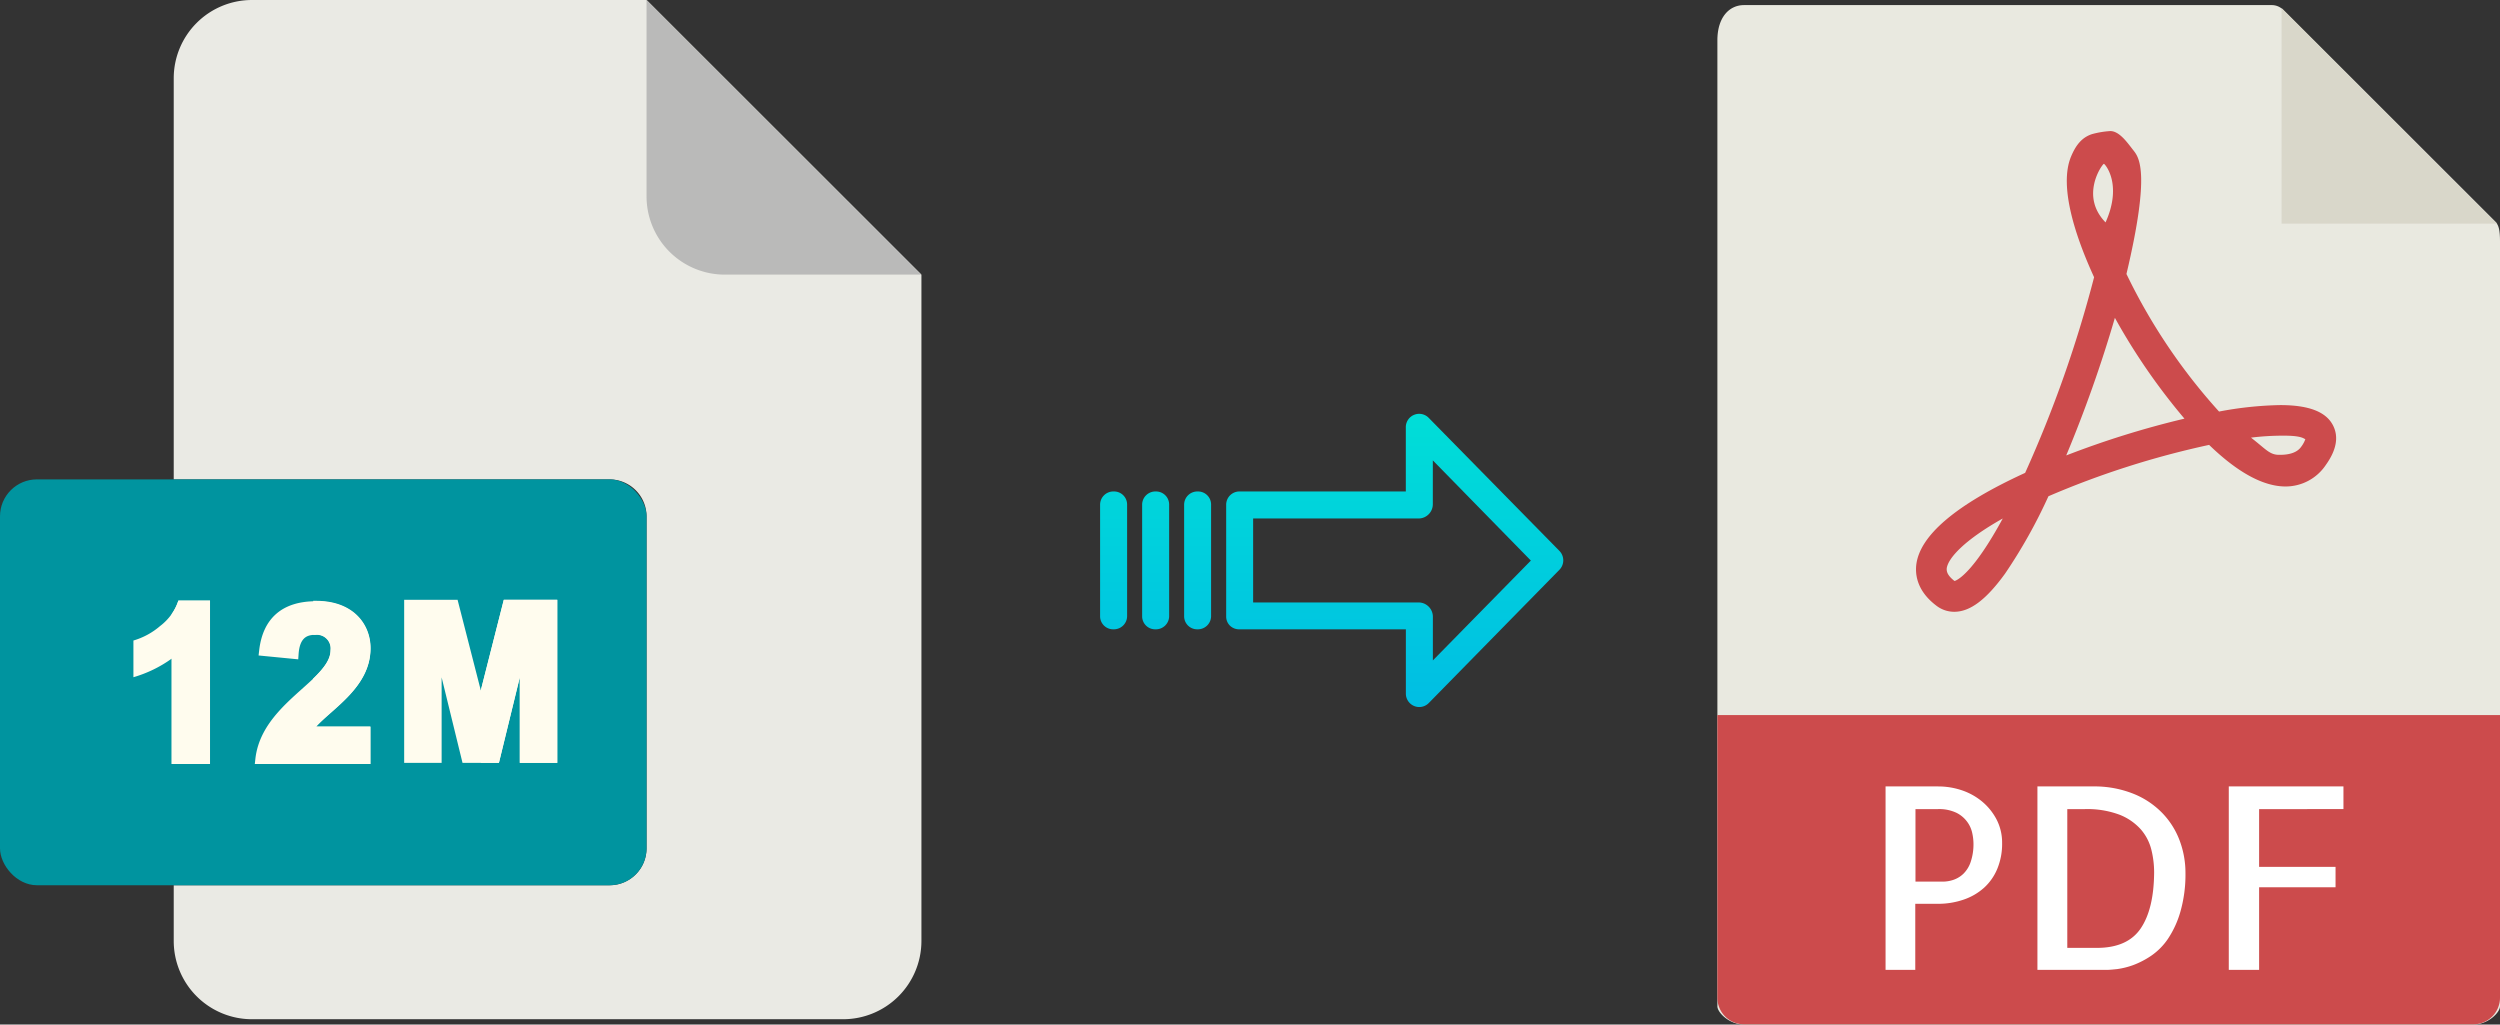 <svg xmlns="http://www.w3.org/2000/svg" xmlns:xlink="http://www.w3.org/1999/xlink" viewBox="0 0 490.57 201.04"><rect x="0" y="0" width="490.57" height="201.04" fill="#333333" stroke="none"/><defs><style>.cls-1{fill:#e9e9e0;}.cls-2{fill:#d9d7ca;}.cls-3{fill:#cc4b4c;}.cls-4{fill:#fff;}.cls-5{fill:#eaeae4;}.cls-6{fill:#babab9;}.cls-7{fill:#00949f;}.cls-8{fill:#fffcee;}.cls-9{fill:url(#linear-gradient);}.cls-10{fill:url(#linear-gradient-2);}.cls-11{fill:url(#linear-gradient-3);}.cls-12{fill:url(#linear-gradient-4);}</style><linearGradient id="linear-gradient" x1="273.66" y1="137.54" x2="273.66" y2="18.34" gradientTransform="matrix(1, 0, 0, -1, 0, 188.67)" gradientUnits="userSpaceOnUse"><stop offset="0" stop-color="#00efd1"/><stop offset="1" stop-color="#00acea"/></linearGradient><linearGradient id="linear-gradient-2" x1="235.01" y1="137.54" x2="235.01" y2="18.34" xlink:href="#linear-gradient"/><linearGradient id="linear-gradient-3" x1="226.76" y1="137.54" x2="226.76" y2="18.34" xlink:href="#linear-gradient"/><linearGradient id="linear-gradient-4" x1="218.52" y1="137.54" x2="218.52" y2="18.34" xlink:href="#linear-gradient"/></defs><title>12m to pdf</title><g id="Layer_2" data-name="Layer 2"><g id="Layer_5_Image" data-name="Layer 5 Image"><path class="cls-1" d="M445.87,1H342.22C339.34,1,337,3.38,337,7.91V197.46c0,1.24,2.34,3.58,5.22,3.58H485.34c2.89,0,5.23-2.34,5.23-3.58V47.39c0-2.49-.33-3.29-.92-3.88L448.09,2A3.17,3.17,0,0,0,445.87,1Z"/><polygon class="cls-2" points="447.71 1.58 447.71 43.89 490.03 43.89 447.71 1.58"/><path class="cls-3" d="M383.47,120.05h0a5.73,5.73,0,0,1-3.45-1.16c-3.72-2.79-4.22-5.9-4-8,.65-5.82,7.84-11.9,21.37-18.1a238.48,238.48,0,0,0,13.53-38.39c-3.56-7.76-7-17.83-4.5-23.73.88-2.07,2-3.65,4.05-4.34a17.55,17.55,0,0,1,3.63-.61c1.8,0,3.38,2.32,4.5,3.74s3.44,4.19-1.33,24.3a113.75,113.75,0,0,0,18.17,27,70,70,0,0,1,12-1.27c5.6,0,9,1.3,10.37,4,1.14,2.23.67,4.82-1.4,7.72a9.48,9.48,0,0,1-7.92,4.25c-4.35,0-9.4-2.74-15-8.16a171.17,171.17,0,0,0-31.53,10.08,101.7,101.7,0,0,1-8.51,15.18C389.76,117.66,386.6,120.05,383.47,120.05ZM393,101.74c-7.63,4.29-10.74,7.82-11,9.8,0,.33-.13,1.2,1.54,2.47C384.09,113.85,387.19,112.43,393,101.74Zm48.71-15.86c2.91,2.24,3.62,3.37,5.52,3.37.84,0,3.22,0,4.32-1.57a5.64,5.64,0,0,0,.82-1.49c-.44-.23-1-.7-4.19-.7A50.92,50.92,0,0,0,441.69,85.88ZM415,62.37a257,257,0,0,1-9.55,27,177.91,177.91,0,0,1,23.2-7.22A122.17,122.17,0,0,1,415,62.37Zm-2.17-30.22c-.35.12-4.75,6.28.34,11.49C416.57,36.08,413,32.1,412.84,32.15Z"/><path class="cls-3" d="M485.34,201H342.22a5.23,5.23,0,0,1-5.22-5.23V140.32H490.57v55.49A5.23,5.23,0,0,1,485.34,201Z"/><path class="cls-4" d="M375.87,190.32H370v-36h10.35a14.52,14.52,0,0,1,4.54.73,12.41,12.41,0,0,1,4,2.19,11.51,11.51,0,0,1,2.88,3.54,9.87,9.87,0,0,1,1.1,4.67,12.78,12.78,0,0,1-.93,5,10.37,10.37,0,0,1-2.59,3.73,11.49,11.49,0,0,1-4,2.34,15.26,15.26,0,0,1-5.18.83h-4.34v13Zm0-31.54V173h5.37a6.59,6.59,0,0,0,2.13-.37,5.28,5.28,0,0,0,1.93-1.2,5.87,5.87,0,0,0,1.41-2.32,10.87,10.87,0,0,0,.54-3.68,10.08,10.08,0,0,0-.25-2,5.69,5.69,0,0,0-1-2.19,5.84,5.84,0,0,0-2.12-1.76,7.92,7.92,0,0,0-3.62-.71Z"/><path class="cls-4" d="M428.85,171.33a26.63,26.63,0,0,1-1,7.59,19,19,0,0,1-2.42,5.28,12.49,12.49,0,0,1-3.3,3.34,16.7,16.7,0,0,1-3.54,1.84,15.44,15.44,0,0,1-3.12.78c-.95.1-1.65.16-2.1.16H399.8v-36h10.84a20.59,20.59,0,0,1,8,1.44,16.34,16.34,0,0,1,5.71,3.83,15.62,15.62,0,0,1,3.39,5.44A18.06,18.06,0,0,1,428.85,171.33ZM411.47,186q6,0,8.59-3.81t2.64-11a18.54,18.54,0,0,0-.54-4.44,9.58,9.58,0,0,0-2.07-4,11,11,0,0,0-4.18-2.88,18.05,18.05,0,0,0-6.84-1.1h-3.41V186Z"/><path class="cls-4" d="M443.3,158.78v11.33h15v4h-15v16.21h-5.95v-36h22.5v4.44Z"/></g><g id="Layer_2-2" data-name="Layer 2"><path class="cls-5" d="M119.62,173.71H34.09v10.93A15.36,15.36,0,0,0,49.45,200h116a15.37,15.37,0,0,0,15.36-15.36V53.89L126.87,0H49.45A15.36,15.36,0,0,0,34.09,15.36V94.07h85.53a7.25,7.25,0,0,1,7.25,7.24h0v65.16A7.25,7.25,0,0,1,119.62,173.71Z"/><path class="cls-6" d="M180.76,53.89,126.87,0V38.53a15.36,15.36,0,0,0,15.36,15.36h38.53Z"/><rect class="cls-7" y="94.07" width="126.87" height="79.64" rx="7.24"/><g id="_1" data-name="1"><path class="cls-8" d="M41.21,117.86v32.06H33.69V129.24a24.53,24.53,0,0,1-7.51,3.65v-7.2a14.11,14.11,0,0,0,5.24-2.85,10.65,10.65,0,0,0,2.27-2.35A9.84,9.84,0,0,0,35,117.86Z"/><path class="cls-8" d="M41.21,117.86v32.06H33.69V120.49A9.84,9.84,0,0,0,35,117.86Z"/></g><g id="_2" data-name="2"><path class="cls-8" d="M61.93,142.58H72.68v7.34H50l.11-1c.81-7.32,7.17-11.76,11.27-15.67,2.28-2.19,3.47-3.89,3.47-5.66a2.69,2.69,0,0,0-3-3h-.43c-1.35.1-2.63.76-2.83,3.79l-.07,1-7.78-.76.11-.94c.7-6.35,4.55-9.7,11.14-9.7,7.39,0,10.69,4.66,10.69,9.27,0,7.56-7.34,11.69-10.75,15.45Z"/><path class="cls-8" d="M61.93,142.58H72.68v7.34H61.42V133.2c2.28-2.19,3.47-3.89,3.47-5.66a2.69,2.69,0,0,0-3-3l-.43,0V117.9c.19,0,.37,0,.57,0,7.39,0,10.69,4.66,10.69,9.27,0,7.56-7.34,11.69-10.75,15.45Z"/></g><g id="M"><path class="cls-8" d="M86.66,132.92l4.1,16.78H97.9L102,132.9v16.8h7.35v-32H98.86l-4.51,17.79-4.56-17.79H79.31v32h7.35Z"/><path class="cls-8" d="M94.35,135.44V149.7H97.9L102,132.9v16.8h7.35v-32H98.86Z"/></g></g><g id="Layer_3" data-name="Layer 3"><path class="cls-9" d="M280.36,82a2.62,2.62,0,0,0-4.5,1.86V96.44h-32.6A2.6,2.6,0,0,0,240.61,99v22a2.5,2.5,0,0,0,.77,1.8,2.6,2.6,0,0,0,1.88.69h32.61v12.6a2.63,2.63,0,0,0,1.63,2.45,2.57,2.57,0,0,0,1,.2,2.61,2.61,0,0,0,1.88-.8L306,111.81a2.65,2.65,0,0,0,0-3.71Zm.81,47.59V121a2.81,2.81,0,0,0-2.7-2.78H245.9V101.74h32.56a2.8,2.8,0,0,0,2.7-2.78V90.34L300.4,110Z"/><path class="cls-10" d="M235,96.44h0A2.6,2.6,0,0,0,232.36,99v21.94a2.56,2.56,0,0,0,2.58,2.55H235a2.6,2.6,0,0,0,2.65-2.54V99a2.56,2.56,0,0,0-2.58-2.56Z"/><path class="cls-11" d="M226.77,96.44h0A2.6,2.6,0,0,0,224.12,99v21.94a2.55,2.55,0,0,0,2.58,2.55h.07a2.6,2.6,0,0,0,2.65-2.54V99a2.57,2.57,0,0,0-2.58-2.56Z"/><path class="cls-12" d="M218.53,96.44h0A2.6,2.6,0,0,0,215.87,99v21.94a2.56,2.56,0,0,0,2.58,2.55h.07a2.6,2.6,0,0,0,2.65-2.54V99a2.56,2.56,0,0,0-2.58-2.56Z"/></g></g></svg>
